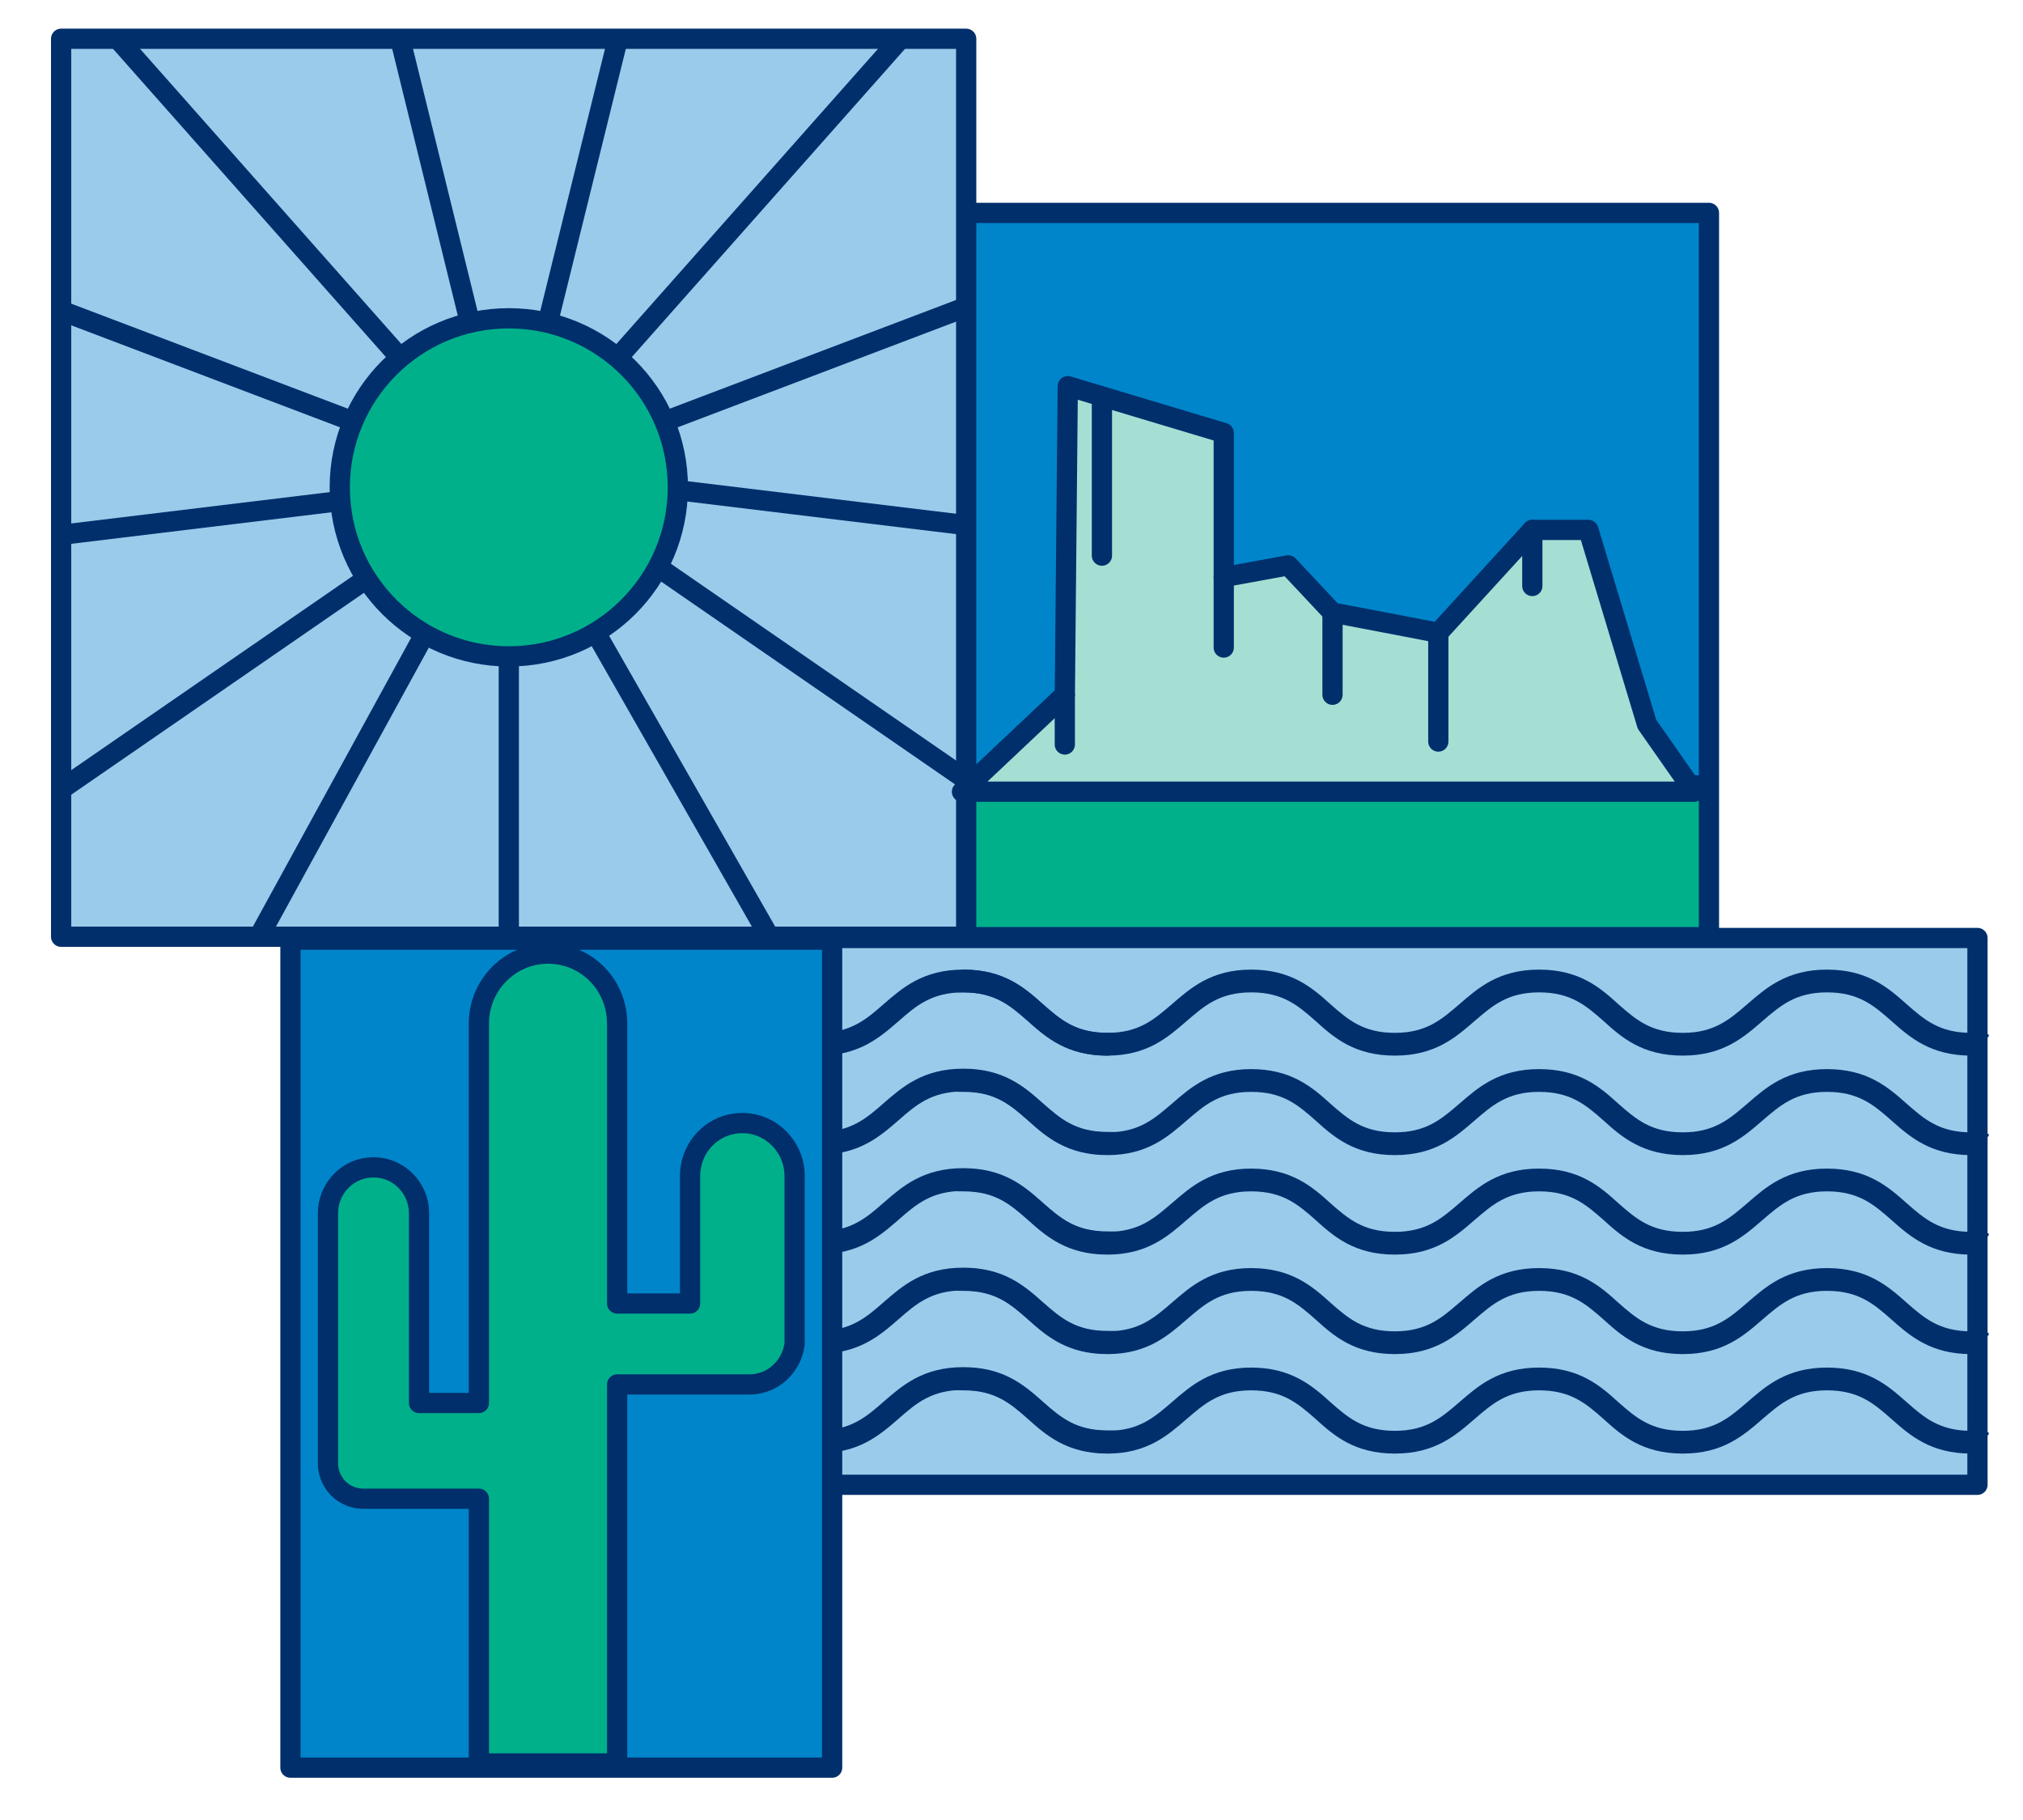 <?xml version="1.0" encoding="UTF-8"?>
<svg id="Layer_1" data-name="Layer 1" xmlns="http://www.w3.org/2000/svg" xmlns:xlink="http://www.w3.org/1999/xlink" version="1.1" viewBox="0 0 479.9 431.8">
  <defs>
    <style>
      .cls-1 {
        fill: #002f6c;
      }

      .cls-1, .cls-2, .cls-3, .cls-4, .cls-5, .cls-6, .cls-7 {
        stroke-width: 0px;
      }

      .cls-8 {
        clip-path: url(#clippath);
      }

      .cls-2, .cls-9, .cls-10 {
        fill: none;
      }

      .cls-3 {
        fill: #3fa988;
      }

      .cls-4, .cls-11 {
        fill: #00b08b;
      }

      .cls-12 {
        clip-path: url(#clippath-1);
      }

      .cls-5 {
        fill: #002f6c;
      }

      .cls-6 {
        fill: #9bcbeb;
      }

      .cls-7, .cls-13 {
        fill: #0085ca;
      }

      .cls-13, .cls-9, .cls-10, .cls-14, .cls-11 {
        stroke: #002f6c;
        stroke-linecap: round;
        stroke-linejoin: round;
      }

      .cls-13, .cls-9, .cls-14, .cls-11 {
        stroke-width: 4.8px;
      }

      .cls-10 {
        stroke-width: 4.8px;
      }

      .cls-14 {
        fill: #a5dfd3;
      }
    </style>
    <clipPath id="clippath">
      <rect class="cls-2" x="90.5" y="222.1" width="377.3" height="129.7" transform="translate(558.2 573.9) rotate(180)"/>
    </clipPath>
    <clipPath id="clippath-1">
      <rect class="cls-2" x="15.4" y="9.2" width="213" height="213"/>
    </clipPath>
  </defs>
  <rect class="cls-7" x="228.7" y="50.5" width="176.7" height="171.8"/>
  <path class="cls-3" d="M288.3,191.1c-1.7-1.7-4.7-1.7-6.3,0-.4.4-.8.9-1,1.4s-.3,1.1-.3,1.7c0,1.2.4,2.3,1.3,3.2.9.9,2,1.3,3.2,1.3s2.3-.4,3.1-1.3c.9-.9,1.4-2,1.4-3.2s-.1-1.2-.4-1.7c-.2-.5-.5-1-1-1.4ZM293.9,206.6c-.5.2-1,.6-1.4,1-.9.8-1.3,2-1.3,3.2s.5,2.3,1.3,3.1c.4.5.9.8,1.4,1,.6.2,1.1.4,1.8.4,1.2,0,2.3-.5,3.2-1.4.9-.8,1.3-2,1.3-3.1s-.5-2.4-1.3-3.2c-1.2-1.3-3.2-1.7-4.9-1ZM271.4,207.6c-.8.8-1.3,2-1.3,3.2s.5,2.3,1.3,3.1c.9.9,2,1.4,3.2,1.4s2.3-.5,3.2-1.4c.8-.8,1.3-2,1.3-3.1s-.5-2.4-1.3-3.2c-1.7-1.7-4.7-1.7-6.4,0ZM271.4,174.5c-.8.9-1.3,2-1.3,3.2s.5,2.3,1.3,3.2c.9.8,2,1.3,3.2,1.3s2.3-.5,3.2-1.3c.8-.9,1.3-2,1.3-3.2s-.5-2.3-1.3-3.2c-1.7-1.7-4.7-1.7-6.4,0ZM267.3,191.1c-1.7-1.7-4.7-1.7-6.4,0-.4.4-.7.9-.9,1.4-.2.5-.4,1.1-.4,1.7,0,1.2.5,2.3,1.3,3.2.9.9,2,1.3,3.2,1.3s2.3-.4,3.2-1.3c.8-.9,1.3-2,1.3-3.2s-.1-1.2-.4-1.7c-.2-.5-.5-1-.9-1.4ZM351.6,191.1c-1.7-1.7-4.7-1.7-6.4,0-.4.4-.7.9-.9,1.4-.3.5-.4,1.1-.4,1.7,0,1.2.5,2.3,1.3,3.2.9.9,2,1.3,3.2,1.3s2.3-.4,3.2-1.3c.8-.9,1.3-2,1.3-3.2s-.1-1.2-.4-1.7c-.2-.5-.5-1-.9-1.4ZM355.8,174.5c-.9.9-1.3,2-1.3,3.2s.5,2.3,1.3,3.2c.9.8,2,1.3,3.2,1.3s2.3-.5,3.1-1.3c.9-.9,1.4-2,1.4-3.2s-.5-2.3-1.4-3.2c-1.7-1.7-4.7-1.7-6.3,0ZM355.8,207.6c-.9.8-1.3,2-1.3,3.2s.5,2.3,1.3,3.1c.9.9,2,1.4,3.2,1.4s2.3-.5,3.2-1.4c.8-.8,1.3-2,1.3-3.1s-.5-2.3-1.3-3.2c-1.7-1.7-4.7-1.7-6.4,0ZM334.7,207.6c-.8.8-1.3,2-1.3,3.2s.5,2.3,1.3,3.1c.9.9,2,1.4,3.2,1.4s2.3-.5,3.2-1.4c.8-.8,1.3-2,1.3-3.1s-.5-2.4-1.3-3.2c-1.7-1.7-4.7-1.7-6.4,0Z"/>
  <rect class="cls-4" x="228.8" y="186.7" width="176.6" height="35.6"/>
  <rect class="cls-5" x="227.9" y="183.9" width="177.5" height="5.3"/>
  <rect class="cls-10" x="228.8" y="50.5" width="176.6" height="171.8"/>
  <g>
    <g>
      <g>
        <rect class="cls-6" x="90.9" y="222.2" width="376.9" height="129.7" transform="translate(558.6 574.1) rotate(180)"/>
        <path class="cls-1" d="M225.9,232.7c0-1.5,1.2-2.7,2.7-2.7,9.5,0,14.5,4.3,18.8,8.2,4.2,3.7,7.8,6.8,15.3,6.8s11.1-3.2,15.3-6.8c4.4-3.8,9.3-8.2,18.8-8.2s14.5,4.3,18.8,8.2c4.2,3.7,7.8,6.8,15.3,6.8s11.1-3.2,15.3-6.8c4.4-3.8,9.3-8.2,18.9-8.2s14.5,4.3,18.8,8.2c4.2,3.7,7.8,6.8,15.3,6.8s11.1-3.2,15.3-6.8c4.4-3.8,9.3-8.2,18.9-8.2s14.5,4.3,18.9,8.2c4.2,3.7,7.8,6.8,15.3,6.8s2.7,1.2,2.7,2.7-1.2,2.7-2.7,2.7c-9.6,0-14.5-4.3-18.9-8.2-4.2-3.7-7.8-6.8-15.3-6.8s-11.1,3.2-15.3,6.8c-4.4,3.8-9.3,8.2-18.9,8.2s-14.5-4.3-18.8-8.2c-4.2-3.7-7.8-6.8-15.3-6.8s-11.1,3.2-15.3,6.8c-4.4,3.8-9.3,8.2-18.9,8.2s-14.5-4.3-18.8-8.2c-4.2-3.7-7.8-6.8-15.3-6.8s-11.1,3.2-15.3,6.8c-4.4,3.8-9.3,8.2-18.8,8.2s-14.5-4.3-18.8-8.2c-4.2-3.7-7.8-6.8-15.3-6.8s-2.7-1.2-2.7-2.7Z"/>
        <path class="cls-1" d="M225.9,279.9c0-1.5,1.2-2.7,2.7-2.7,9.5,0,14.5,4.3,18.8,8.2,4.2,3.7,7.8,6.8,15.3,6.8s11.1-3.2,15.3-6.8c4.4-3.8,9.3-8.2,18.8-8.2s14.5,4.3,18.8,8.2c4.2,3.7,7.8,6.8,15.3,6.8s11.1-3.2,15.3-6.8c4.4-3.8,9.3-8.2,18.9-8.2s14.5,4.3,18.8,8.2c4.2,3.7,7.8,6.8,15.3,6.8s11.1-3.2,15.3-6.8c4.4-3.8,9.3-8.2,18.9-8.2s14.5,4.3,18.9,8.2c4.2,3.7,7.8,6.8,15.3,6.8s2.7,1.2,2.7,2.7-1.2,2.7-2.7,2.7c-9.6,0-14.5-4.3-18.9-8.2-4.2-3.7-7.8-6.8-15.3-6.8s-11.1,3.2-15.3,6.8c-4.4,3.8-9.3,8.2-18.9,8.2s-14.5-4.3-18.8-8.2c-4.2-3.7-7.8-6.8-15.3-6.8s-11.1,3.2-15.3,6.8c-4.4,3.8-9.3,8.2-18.9,8.2s-14.5-4.3-18.8-8.2c-4.2-3.7-7.8-6.8-15.3-6.8s-11.1,3.2-15.3,6.8c-4.4,3.8-9.3,8.2-18.8,8.2s-14.5-4.3-18.8-8.2c-4.2-3.7-7.8-6.8-15.3-6.8s-2.7-1.2-2.7-2.7Z"/>
        <path class="cls-1" d="M225.9,327.1c0-1.5,1.2-2.7,2.7-2.7,9.5,0,14.5,4.3,18.8,8.2,4.2,3.7,7.8,6.8,15.3,6.8s11.1-3.2,15.3-6.8c4.4-3.8,9.3-8.2,18.8-8.2s14.5,4.3,18.8,8.2c4.2,3.7,7.8,6.8,15.3,6.8s11.1-3.2,15.3-6.8c4.4-3.8,9.3-8.2,18.9-8.2s14.5,4.3,18.8,8.2c4.2,3.7,7.8,6.8,15.3,6.8s11.1-3.2,15.3-6.8c4.4-3.8,9.3-8.2,18.9-8.2s14.5,4.3,18.9,8.2c4.2,3.7,7.8,6.8,15.3,6.8s2.7,1.2,2.7,2.7-1.2,2.7-2.7,2.7c-9.6,0-14.5-4.3-18.9-8.2-4.2-3.7-7.8-6.8-15.3-6.8s-11.1,3.2-15.3,6.8c-4.4,3.8-9.3,8.2-18.9,8.2s-14.5-4.3-18.8-8.2c-4.2-3.7-7.8-6.8-15.3-6.8s-11.1,3.2-15.3,6.8c-4.4,3.8-9.3,8.2-18.9,8.2s-14.5-4.3-18.8-8.2c-4.2-3.7-7.8-6.8-15.3-6.8s-11.1,3.2-15.3,6.8c-4.4,3.8-9.3,8.2-18.8,8.2-9.5,0-14.5-4.3-18.8-8.2-4.2-3.7-7.8-6.8-15.3-6.8s-2.7-1.2-2.7-2.7Z"/>
        <path class="cls-1" d="M225.9,256.3c0-1.5,1.2-2.7,2.7-2.7,9.5,0,14.5,4.3,18.8,8.2,4.2,3.7,7.8,6.8,15.3,6.8s11.1-3.2,15.3-6.8c4.4-3.8,9.3-8.2,18.8-8.2s14.5,4.3,18.8,8.2c4.2,3.7,7.8,6.8,15.3,6.8s11.1-3.2,15.3-6.8c4.4-3.8,9.3-8.2,18.9-8.2s14.5,4.3,18.8,8.2c4.2,3.7,7.8,6.8,15.3,6.8s11.1-3.2,15.3-6.8c4.4-3.8,9.3-8.2,18.9-8.2s14.5,4.3,18.9,8.2c4.2,3.7,7.8,6.8,15.3,6.8s2.7,1.2,2.7,2.7-1.2,2.7-2.7,2.7c-9.6,0-14.5-4.3-18.9-8.2-4.2-3.7-7.8-6.8-15.3-6.8s-11.1,3.2-15.3,6.8c-4.4,3.8-9.3,8.2-18.9,8.2-9.5,0-14.5-4.3-18.8-8.2-4.2-3.7-7.8-6.8-15.3-6.8s-11.1,3.2-15.3,6.8c-4.4,3.8-9.3,8.2-18.9,8.2s-14.5-4.3-18.8-8.2c-4.2-3.7-7.8-6.8-15.3-6.8s-11.1,3.2-15.3,6.8c-4.4,3.8-9.3,8.2-18.8,8.2s-14.5-4.3-18.8-8.2c-4.2-3.7-7.8-6.8-15.3-6.8s-2.7-1.2-2.7-2.7Z"/>
        <path class="cls-1" d="M225.9,303.5c0-1.5,1.2-2.7,2.7-2.7,9.5,0,14.5,4.3,18.8,8.2,4.2,3.7,7.8,6.8,15.3,6.8s11.1-3.2,15.3-6.8c4.4-3.8,9.3-8.2,18.8-8.2s14.5,4.3,18.8,8.2c4.2,3.7,7.8,6.8,15.3,6.8s11.1-3.2,15.3-6.8c4.4-3.8,9.3-8.2,18.9-8.2s14.5,4.3,18.8,8.2c4.2,3.7,7.8,6.8,15.3,6.8s11.1-3.2,15.3-6.8c4.4-3.8,9.3-8.2,18.9-8.2,9.6,0,14.5,4.3,18.9,8.2,4.2,3.7,7.8,6.8,15.3,6.8s2.7,1.2,2.7,2.7-1.2,2.7-2.7,2.7c-9.6,0-14.5-4.3-18.9-8.2-4.2-3.7-7.8-6.8-15.3-6.8s-11.1,3.2-15.3,6.8c-4.4,3.8-9.3,8.2-18.9,8.2s-14.5-4.3-18.8-8.2c-4.2-3.7-7.8-6.8-15.3-6.8s-11.1,3.2-15.3,6.8c-4.4,3.8-9.3,8.2-18.9,8.2s-14.5-4.3-18.8-8.2c-4.2-3.7-7.8-6.8-15.3-6.8s-11.1,3.2-15.3,6.8c-4.4,3.8-9.3,8.2-18.8,8.2s-14.5-4.3-18.8-8.2c-4.2-3.7-7.8-6.8-15.3-6.8s-2.7-1.2-2.7-2.7Z"/>
        <g class="cls-8">
          <path class="cls-1" d="M20.6,232.7c0-1.5,1.2-2.7,2.7-2.7,9.6,0,14.5,4.3,18.9,8.2,4.2,3.7,7.8,6.8,15.3,6.8s11.2-3.2,15.3-6.8c4.4-3.8,9.3-8.2,18.9-8.2s14.5,4.3,18.9,8.2c4.2,3.7,7.8,6.8,15.3,6.8s11.2-3.2,15.3-6.8c4.4-3.8,9.3-8.2,18.9-8.2s14.5,4.3,18.9,8.2c4.2,3.7,7.8,6.8,15.3,6.8s11.2-3.2,15.3-6.8c4.4-3.8,9.3-8.2,18.9-8.2s14.5,4.3,18.9,8.2c4.2,3.7,7.8,6.8,15.3,6.8s2.7,1.2,2.7,2.7-1.2,2.7-2.7,2.7c-9.6,0-14.5-4.3-18.9-8.2-4.2-3.7-7.8-6.8-15.3-6.8s-11.2,3.2-15.3,6.8c-4.4,3.8-9.3,8.2-18.9,8.2s-14.5-4.3-18.9-8.2c-4.2-3.7-7.8-6.8-15.3-6.8s-11.2,3.2-15.3,6.8c-4.4,3.8-9.3,8.2-18.9,8.2s-14.5-4.3-18.9-8.2c-4.2-3.7-7.8-6.8-15.3-6.8s-11.2,3.2-15.3,6.8c-4.4,3.8-9.3,8.2-18.9,8.2s-14.5-4.3-18.9-8.2c-4.2-3.7-7.8-6.8-15.3-6.8s-2.7-1.2-2.7-2.7Z"/>
          <path class="cls-1" d="M20.6,256.2c0-1.5,1.2-2.7,2.7-2.7,9.6,0,14.5,4.3,18.9,8.2,4.2,3.7,7.8,6.8,15.3,6.8s11.2-3.2,15.3-6.8c4.4-3.8,9.3-8.2,18.9-8.2s14.5,4.3,18.9,8.2c4.2,3.7,7.8,6.8,15.3,6.8s11.2-3.2,15.3-6.8c4.4-3.8,9.3-8.2,18.9-8.2s14.5,4.3,18.9,8.2c4.2,3.7,7.8,6.8,15.3,6.8s11.2-3.2,15.3-6.8c4.4-3.8,9.3-8.2,18.9-8.2s14.5,4.3,18.9,8.2c4.2,3.7,7.8,6.8,15.3,6.8s2.7,1.2,2.7,2.7-1.2,2.7-2.7,2.7c-9.6,0-14.5-4.3-18.9-8.2-4.2-3.7-7.8-6.8-15.3-6.8s-11.2,3.2-15.3,6.8c-4.4,3.8-9.3,8.2-18.9,8.2s-14.5-4.3-18.9-8.2c-4.2-3.7-7.8-6.8-15.3-6.8s-11.2,3.2-15.3,6.8c-4.4,3.8-9.3,8.2-18.9,8.2s-14.5-4.3-18.9-8.2c-4.2-3.7-7.8-6.8-15.3-6.8s-11.2,3.2-15.3,6.8c-4.4,3.8-9.3,8.2-18.9,8.2s-14.5-4.3-18.9-8.2c-4.2-3.7-7.8-6.8-15.3-6.8s-2.7-1.2-2.7-2.7Z"/>
          <path class="cls-1" d="M20.6,279.8c0-1.5,1.2-2.7,2.7-2.7,9.6,0,14.5,4.3,18.9,8.2,4.2,3.7,7.8,6.8,15.3,6.8s11.2-3.2,15.3-6.8c4.4-3.8,9.3-8.2,18.9-8.2s14.5,4.3,18.9,8.2c4.2,3.7,7.8,6.8,15.3,6.8s11.2-3.2,15.3-6.8c4.4-3.8,9.3-8.2,18.9-8.2s14.5,4.3,18.9,8.2c4.2,3.7,7.8,6.8,15.3,6.8s11.2-3.2,15.3-6.8c4.4-3.8,9.3-8.2,18.9-8.2s14.5,4.3,18.9,8.2c4.2,3.7,7.8,6.8,15.3,6.8s2.7,1.2,2.7,2.7-1.2,2.7-2.7,2.7c-9.6,0-14.5-4.3-18.9-8.2-4.2-3.7-7.8-6.8-15.3-6.8s-11.2,3.2-15.3,6.8c-4.4,3.8-9.3,8.2-18.9,8.2s-14.5-4.3-18.9-8.2c-4.2-3.7-7.8-6.8-15.3-6.8s-11.2,3.2-15.3,6.8c-4.4,3.8-9.3,8.2-18.9,8.2s-14.5-4.3-18.9-8.2c-4.2-3.7-7.8-6.8-15.3-6.8s-11.2,3.2-15.3,6.8c-4.4,3.8-9.3,8.2-18.9,8.2s-14.5-4.3-18.9-8.2c-4.2-3.7-7.8-6.8-15.3-6.8s-2.7-1.2-2.7-2.7Z"/>
          <path class="cls-1" d="M20.6,303.4c0-1.5,1.2-2.7,2.7-2.7,9.6,0,14.5,4.3,18.9,8.2,4.2,3.7,7.8,6.8,15.3,6.8s11.2-3.2,15.3-6.8c4.4-3.8,9.3-8.2,18.9-8.2s14.5,4.3,18.9,8.2c4.2,3.7,7.8,6.8,15.3,6.8s11.2-3.2,15.3-6.8c4.4-3.8,9.3-8.2,18.9-8.2s14.5,4.3,18.9,8.2c4.2,3.7,7.8,6.8,15.3,6.8s11.2-3.2,15.3-6.8c4.4-3.8,9.3-8.2,18.9-8.2s14.5,4.3,18.9,8.2c4.2,3.7,7.8,6.8,15.3,6.8s2.7,1.2,2.7,2.7-1.2,2.7-2.7,2.7c-9.6,0-14.5-4.3-18.9-8.2-4.2-3.7-7.8-6.8-15.3-6.8s-11.2,3.2-15.3,6.8c-4.4,3.8-9.3,8.2-18.9,8.2s-14.5-4.3-18.9-8.2c-4.2-3.7-7.8-6.8-15.3-6.8s-11.2,3.2-15.3,6.8c-4.4,3.8-9.3,8.2-18.9,8.2s-14.5-4.3-18.9-8.2c-4.2-3.7-7.8-6.8-15.3-6.8s-11.2,3.2-15.3,6.8c-4.4,3.8-9.3,8.2-18.9,8.2s-14.5-4.3-18.9-8.2c-4.2-3.7-7.8-6.8-15.3-6.8s-2.7-1.2-2.7-2.7Z"/>
          <path class="cls-1" d="M20.6,327c0-1.5,1.2-2.7,2.7-2.7,9.6,0,14.5,4.3,18.9,8.2,4.2,3.7,7.8,6.8,15.3,6.8s11.2-3.2,15.3-6.8c4.4-3.8,9.3-8.2,18.9-8.2s14.5,4.3,18.9,8.2c4.2,3.7,7.8,6.8,15.3,6.8s11.2-3.2,15.3-6.8c4.4-3.8,9.3-8.2,18.9-8.2s14.5,4.3,18.9,8.2c4.2,3.7,7.8,6.8,15.3,6.8s11.2-3.2,15.3-6.8c4.4-3.8,9.3-8.2,18.9-8.2s14.5,4.3,18.9,8.2c4.2,3.7,7.8,6.8,15.3,6.8s2.7,1.2,2.7,2.7-1.2,2.7-2.7,2.7c-9.6,0-14.5-4.3-18.9-8.2-4.2-3.7-7.8-6.8-15.3-6.8s-11.2,3.2-15.3,6.8c-4.4,3.8-9.3,8.2-18.9,8.2s-14.5-4.3-18.9-8.2c-4.2-3.7-7.8-6.8-15.3-6.8s-11.2,3.2-15.3,6.8c-4.4,3.8-9.3,8.2-18.9,8.2s-14.5-4.3-18.9-8.2c-4.2-3.7-7.8-6.8-15.3-6.8s-11.2,3.2-15.3,6.8c-4.4,3.8-9.3,8.2-18.9,8.2s-14.5-4.3-18.9-8.2c-4.2-3.7-7.8-6.8-15.3-6.8s-2.7-1.2-2.7-2.7Z"/>
        </g>
      </g>
      <rect class="cls-10" x="89.5" y="222.5" width="379.6" height="129.7"/>
    </g>
    <rect class="cls-13" x="68.9" y="222.9" width="128.5" height="196.4"/>
    <g class="cls-12">
      <rect class="cls-6" x="15.4" y="9.2" width="213" height="213"/>
      <g>
        <line class="cls-9" x1="120.7" y1="114" x2="120.7" y2="230.3"/>
        <line class="cls-9" x1="120.7" y1="114" x2="183.7" y2="224.3"/>
        <line class="cls-9" x1="123" y1="111.7" x2="229.1" y2="184.9"/>
        <line class="cls-9" x1="123" y1="111.7" x2="238.5" y2="125.7"/>
        <line class="cls-9" x1="120.7" y1="114" x2="229.5" y2="72.7"/>
        <line class="cls-9" x1="120.7" y1="114" x2="213.6" y2="9.2"/>
        <line class="cls-9" x1="120.7" y1="114" x2="148.6" y2="1"/>
        <line class="cls-9" x1="120.7" y1="114" x2="92.9" y2="1"/>
        <line class="cls-9" x1="120.7" y1="114" x2="27.9" y2="9.2"/>
        <line class="cls-9" x1="120.7" y1="114" x2="11.9" y2="72.7"/>
        <line class="cls-9" x1="120.7" y1="114" x2="5.2" y2="128"/>
        <line class="cls-9" x1="120.7" y1="114" x2="14" y2="187.6"/>
        <line class="cls-9" x1="120.7" y1="114" x2="61.3" y2="222.4"/>
        <path class="cls-11" d="M160.8,115.6c0,22.1-17.9,40.1-40.1,40.1-22.1,0-40.1-17.9-40.1-40.1,0-22.1,17.9-40.1,40.1-40.1,22.1,0,40.1,17.9,40.1,40.1Z"/>
      </g>
      <rect class="cls-2" x="15.4" y="9.2" width="213" height="213"/>
    </g>
    <rect class="cls-10" x="14.5" y="9.2" width="214.7" height="213"/>
    <path class="cls-11" d="M176.1,266.4h0c-6.9,0-12.4,5.6-12.4,12.6v30.2h-17.3v-66.4c0-9.2-7.3-16.6-16.4-16.6h0c-9,0-16.4,7.4-16.4,16.6v90h-14.2v-45c0-6-4.8-10.9-10.8-10.9h0c-6,0-10.8,4.9-10.8,10.9v59.3c0,4.6,3.7,8.4,8.3,8.4h27.5v62.8h32.8v-89.9h31.4c5.5,0,10-4.2,10.7-9.6h0v-39.8c0-7-5.6-12.6-12.4-12.6Z"/>
  </g>
  <g>
    <polygon class="cls-14" points="228.2 187.8 252.6 164.8 253.3 91.6 290.3 102.7 290.3 136.9 305.6 134.1 316.1 145.3 341.2 150.1 363.5 125.7 376.8 125.7 390.7 171.8 401.9 187.8 228.2 187.8"/>
    <line class="cls-14" x1="261.4" y1="94.2" x2="261.4" y2="131.8"/>
    <line class="cls-14" x1="252.6" y1="164.8" x2="252.6" y2="176.6"/>
    <line class="cls-14" x1="290.3" y1="136.9" x2="290.3" y2="153.6"/>
    <line class="cls-14" x1="316.1" y1="145.3" x2="316.1" y2="164.8"/>
    <line class="cls-14" x1="341.2" y1="150.1" x2="341.2" y2="175.9"/>
    <line class="cls-14" x1="363.5" y1="125.7" x2="363.5" y2="139"/>
  </g>
</svg>